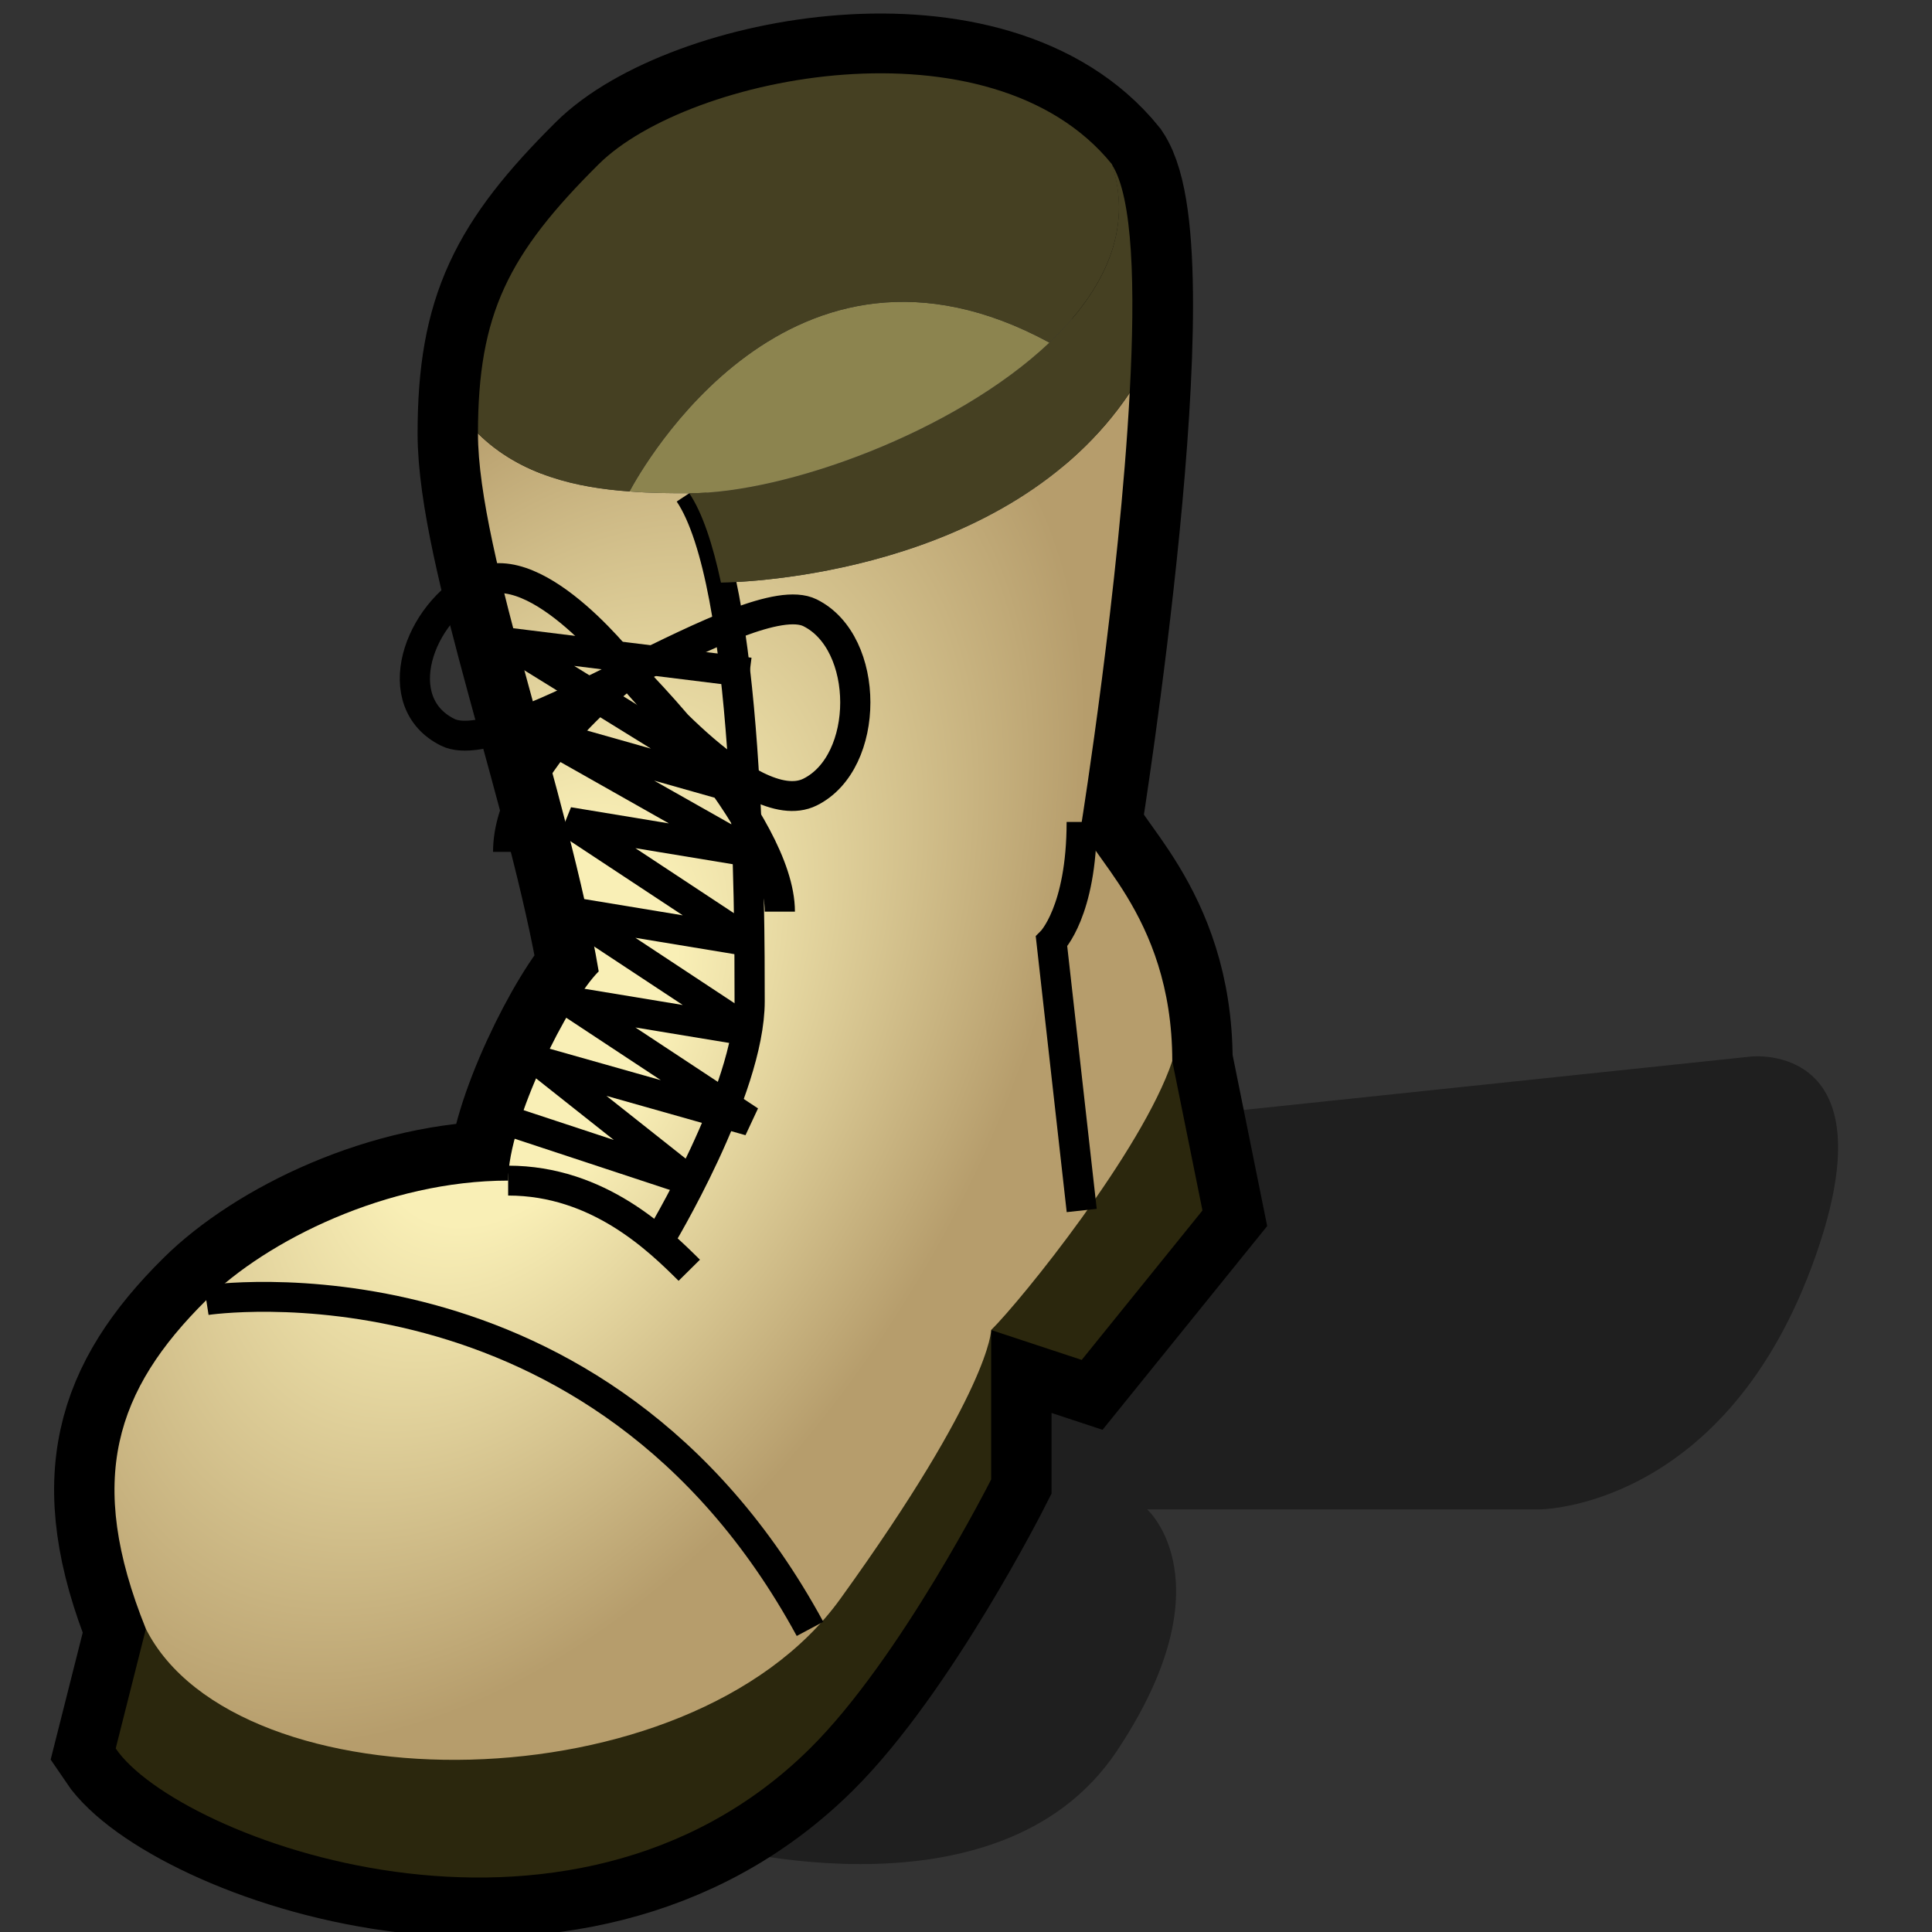 <?xml version="1.0" encoding="UTF-8" standalone="yes"?>
<svg version="1.1" width="64" height="64" color-interpolation="linearRGB"
     xmlns:svg="http://www.w3.org/2000/svg" xmlns="http://www.w3.org/2000/svg">
 <rect width="100%" height="100%" fill="#333333" stroke="none"/>
 <g>
  <path style="fill:#000000; fill-opacity:0.4"
        d="M19 61H23C23 61 33 64 37 58C40.72 52.41 38 50 38 50H51C51 50 57 50 60 42C62.83 34.45 58 35 58 35L39 37"
  />
  <path style="fill:none; stroke:#000000; stroke-width:4"
        d="M39 34C39 29 36 27 36 26C36 26 39 7 37 3.99C33 -1 23 0.99 20 3.99C17 7 16 9 16 13C16 17 19 25 20 31C19 32 17 36 17 38C13 38 9 40 7 42C4 45 3 48 5 53L4 57C6 60 19 65 27 57C30 54 33 48 33 48V43L36 44L40 39L39 34z"
        transform="matrix(1,0,0,0.99,-0.167,1.489)"
  />
  <path style="fill:#2b270d"
        d="M5 53L4 57C6 60 19 65 27 57C30 54 33 48 33 48V43"
        transform="matrix(1,0,0,0.99,-0.167,1.489)"
  />
  <path style="fill:#2b270d"
        d="M33 43L36 44L40 39L39 34"
        transform="matrix(1,0,0,0.99,-0.167,1.489)"
  />
  <radialGradient id="gradient0" gradientUnits="userSpaceOnUse" cx="0" cy="0" r="64" gradientTransform="matrix(0.211,0.119,-0.2,0.354,17.547,33.033)">
   <stop offset="0.27" stop-color="#f9efb6"/>
   <stop offset="1" stop-color="#b69d6c"/>
  </radialGradient>
  <path style="fill:url(#gradient0)"
        d="M36 26C36 26 37.25 18.07 37.59 11.64C33.56 17.71 24.83 17.98 24.05 17.99C23.78 16.72 23.44 15.66 23 15C22.41 15 21.73 15 21.02 14.94C19.32 14.82 17.41 14.41 16 13C16 17 19 25 20 31C19 32 17 36 17 38C13 38 9 40 7 42C4 45 3 48 5 53C8 59 23 59 28 52C33 45 33 43 33 43C34 42 38 37 39 34C39 29 36 27 36 26z"
        transform="matrix(1,0,0,0.99,-0.167,1.489)"
  />
  <path style="fill:none; stroke:#000000; stroke-width:1"
        d="M22 40C22 40 25 35 25 32C25 29 25 18 23 15"
        transform="matrix(1,0,0,0.99,-0.167,1.489)"
  />
  <path style="fill:#454022"
        d="M34.93 9.96C34.95 9.97 34.97 9.98 35 10C34.97 9.98 34.95 9.97 34.93 9.96C31.78 12.97 26.18 15 23 15C23.44 15.66 23.78 16.72 24.05 17.99C24.83 17.98 33.56 17.71 37.59 11.64C37.78 8.12 37.7 5.06 36.99 3.99C37.72 6.18 36.73 8.23 34.93 9.96z"
        transform="matrix(1,0,0,0.99,-0.167,1.489)"
  />
  <path style="fill:#8c844f"
        d="M21.02 14.94C21.73 15 22.41 15 23 15C26.17 15 31.78 12.97 34.93 9.96C26.34 5.25 21.42 14.19 21.02 14.94z"
        transform="matrix(1,0,0,0.99,-0.167,1.489)"
  />
  <path style="fill:#454022"
        d="M34.93 9.96C36.73 8.23 37.72 6.18 37 3.99C33 -1 23 0.99 20 3.99C17 7 16 9 16 13C17.41 14.41 19.32 14.82 21.02 14.94C21.42 14.19 26.34 5.25 34.93 9.96z"
        transform="matrix(1,0,0,0.99,-0.167,1.489)"
  />
  <path style="fill:none; stroke:#000000; stroke-width:1"
        d="M36 26C36 29 35 30 35 30L36 39"
        transform="matrix(1,0,0,0.99,-0.167,1.489)"
  />
  <path style="fill:none; stroke:#000000; stroke-width:1"
        d="M27 53C20 40 7 42 7 42"
        transform="matrix(1,0,0,0.99,-0.167,1.489)"
  />
  <path style="fill:none; stroke:#000000; stroke-width:1"
        d="M17 36L23 38L18 34L25 36L19 32L25 33L19 29L25 30L19 26L25 27L18 23L25 25L17 20L25 21"
        transform="matrix(1,0,0,0.99,-0.167,1.489)"
  />
  <path style="fill:none; stroke:#000000; stroke-width:1"
        d="M23 41C22 40 20 38 17 38"
        transform="matrix(1,0,0,0.99,-0.167,1.489)"
  />
  <path style="fill:none; stroke:#000000; stroke-width:1"
        d="M17 27C17 24 21 21 21 21C21 21 25 26 27 25C29 24 29 20 27 19C25 18 17 24 15 23C13 22 14 19 16 18C18 17 21 21 21 21C21 21 26 26 26 29"
        transform="matrix(1,0,0,0.99,-0.167,1.489)"
  />
 </g>
</svg>
